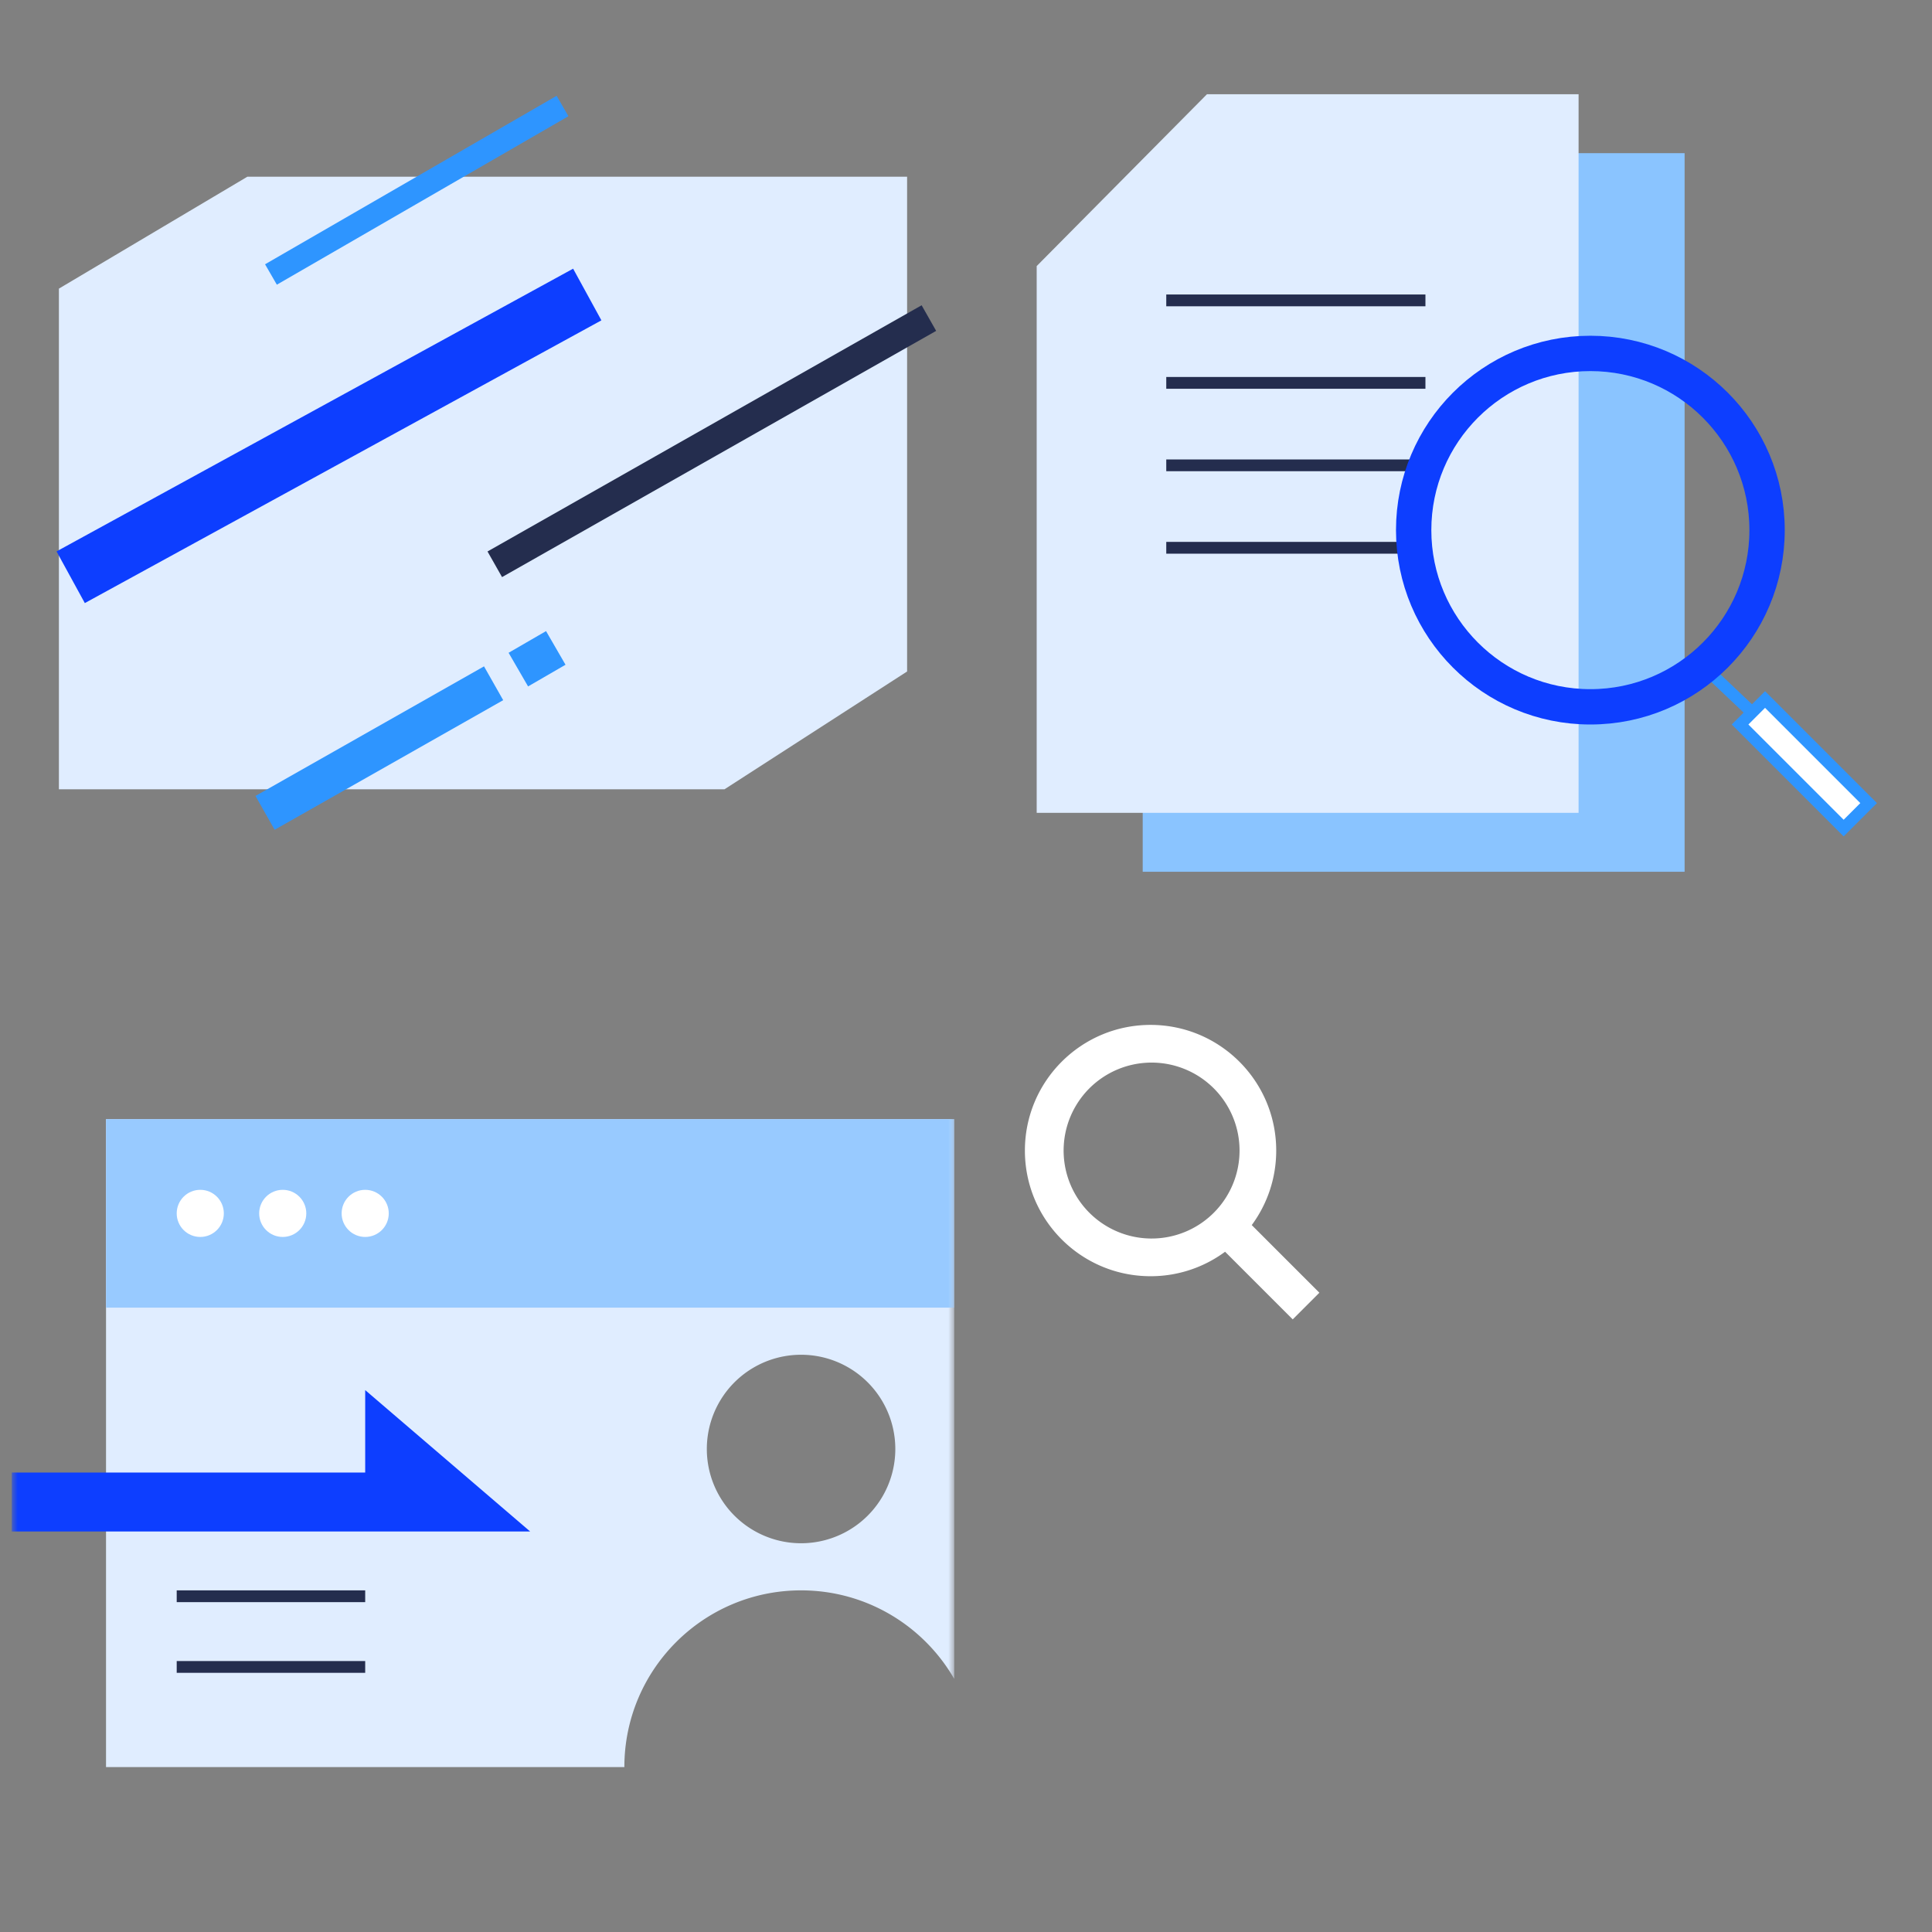 <?xml version="1.0" encoding="UTF-8"?><svg width="164" height="164" viewBox="0 0 164 164" xmlns="http://www.w3.org/2000/svg" xmlns:xlink="http://www.w3.org/1999/xlink"><rect x="0" y="0" width="164" height="164" fill="#808080" stroke="none"/><svg width="82" height="82" viewBox="-1 -1 82 82" id="hot-1" xmlns="http://www.w3.org/2000/svg"><g fill="none" fill-rule="evenodd"><path fill="#E0EDFF" d="M4 23.5L20 14h56v42L60.5 66H4z"/><path stroke="#0D3EFF" stroke-width="5" d="M48.85 24L5 48"/><path stroke="#242D4E" stroke-width="2.5" d="M77.85 26L41 46.9"/><path stroke="#2E95FF" stroke-width="3.3" d="M40.9 57L21.5 68M46.178 54l-.66.382L43 55.84"/><path stroke="#2E95FF" stroke-width="2" d="M46.75 8L22 22.3"/></g></svg><svg width="82" height="82" viewBox="-1 -1 82 82" id="hot-2" x="82" xmlns="http://www.w3.org/2000/svg"><g fill="none" fill-rule="evenodd"><path fill="#8AC4FF" d="M14 73V26.587L28.454 12H60v61z"/><path fill="#E0EDFF" d="M5 68V21.587L19.454 7H51v61z"/><path stroke="#2E95FF" fill="#D8D8D8" d="M61 55l9.5 9"/><path d="M66.828 58.379l8.793 8.793-2.121 2.12-8.793-8.792 2.121-2.121z" stroke="#2E95FF" fill="#FFF"/><path fill="#242D4E" d="M16 24h22v1H16zM16 31h22v1H16zM16 38h22v1H16zM16 45h22v1H16z"/><circle stroke="#0D3EFF" stroke-width="3" cx="52" cy="44" r="15"/></g></svg><svg width="82" height="82" viewBox="-1 -1 82 82" id="hot-3" y="82" xmlns="http://www.w3.org/2000/svg"><defs><path id="aca" d="M0 0h80v80H0z"/></defs><g fill="none" fill-rule="evenodd"><mask id="acb" fill="#fff"><use xlink:href="#aca"/></mask><path d="M80 12v47.512C77.408 55.022 72.557 52 67 52c-8.284 0-15 6.716-15 15H8V12h72zM67 32a8 8 0 1 0 0 16 8 8 0 0 0 0-16z" fill="#E0EDFF" mask="url(#acb)"/><path fill="#0D3EFF" mask="url(#acb)" d="M0 42h30v-7l14 12H0z"/><path fill="#98CAFF" mask="url(#acb)" d="M8 12h72v16H8z"/><circle fill="#FFF" mask="url(#acb)" cx="16" cy="20" r="2"/><circle fill="#FFF" mask="url(#acb)" cx="23" cy="20" r="2"/><circle fill="#FFF" mask="url(#acb)" cx="30" cy="20" r="2"/><path stroke="#242D4E" mask="url(#acb)" d="M14 52.5h16M14 58.5h16"/></g></svg><svg width="35" height="34" viewBox="-1 -1 35 34" id="icon-search" x="82" y="82" xmlns="http://www.w3.org/2000/svg"><g fill="none" fill-rule="evenodd"><path d="M1 0h32v32H1z"/><path d="M20.993 23.256a10.619 10.619 0 0 1-6.326 2.077C8.776 25.333 4 20.558 4 14.667S8.776 4 14.667 4c5.89 0 10.666 4.776 10.666 10.667 0 2.368-.771 4.556-2.077 6.326l5.741 5.742-2.262 2.262-5.742-5.741zm-6.326-1.123a7.467 7.467 0 1 0 0-14.933 7.467 7.467 0 0 0 0 14.933z" fill="#FFF" fill-rule="nonzero"/></g></svg></svg>